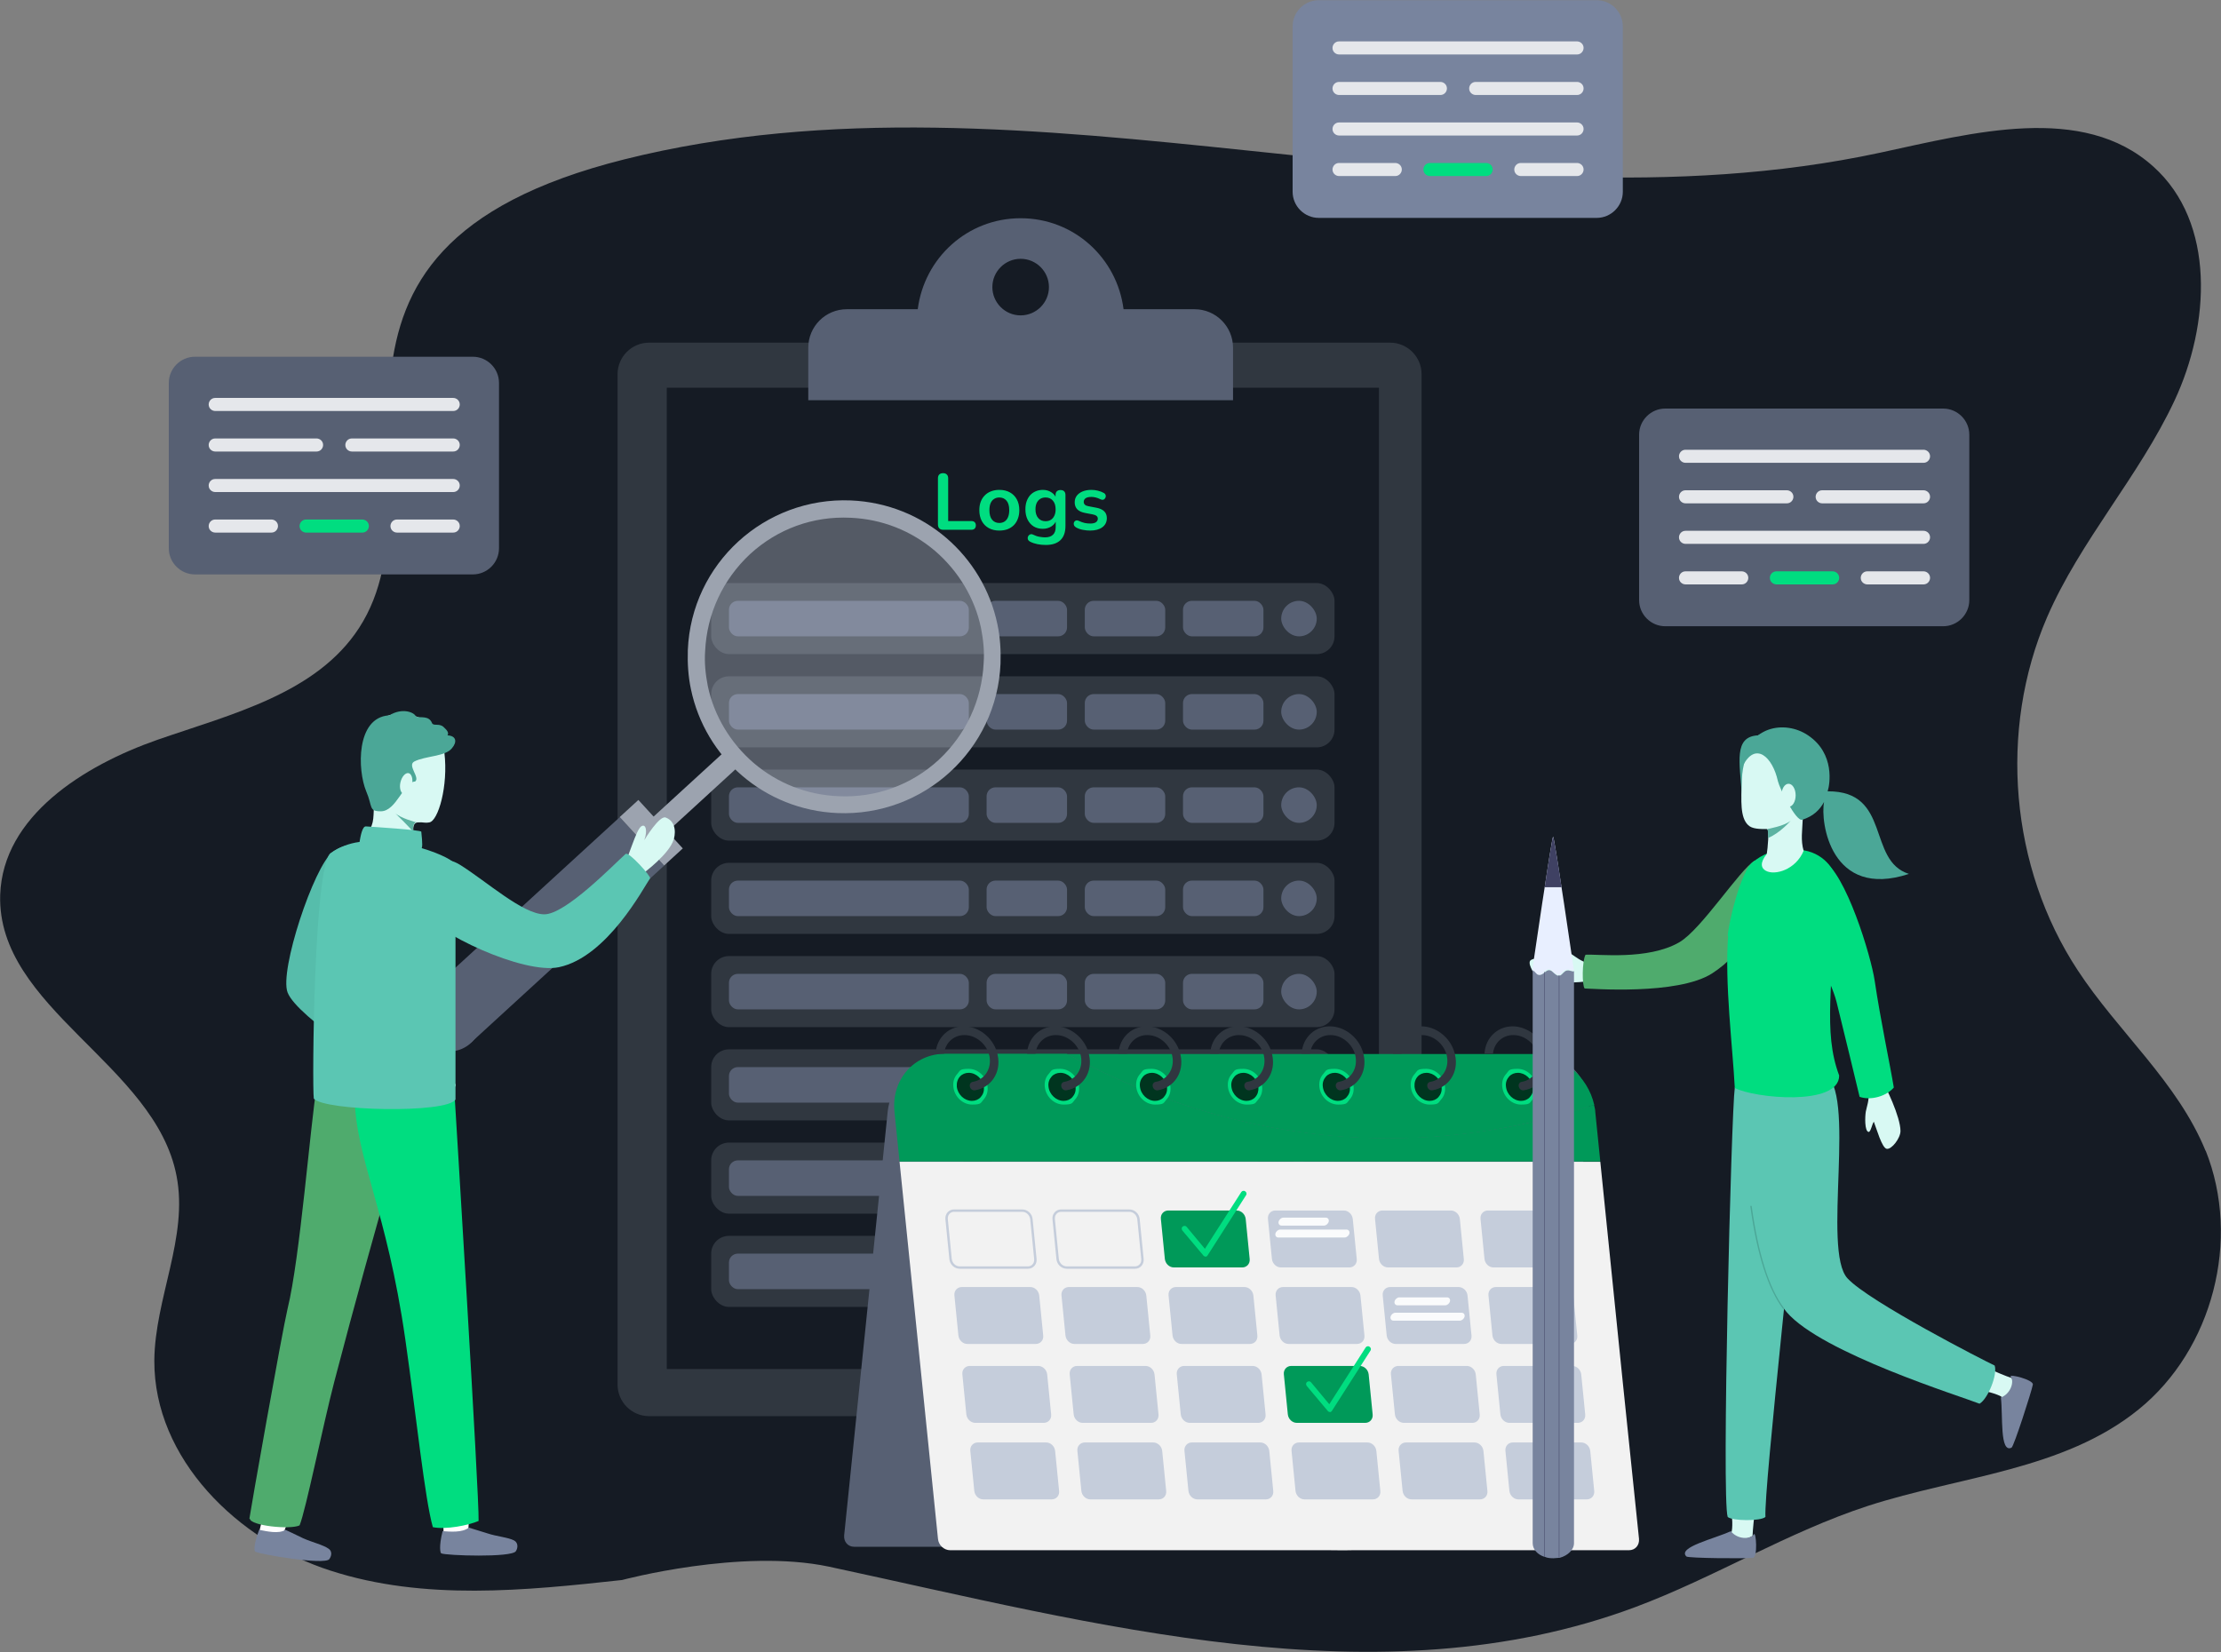 <svg width="500" height="372" viewBox="0 0 500 372" fill="none" xmlns="http://www.w3.org/2000/svg">
<rect x="0" y="0" width="500" height="372" fill="#808080" stroke="none"/>
<path d="M496.543 259.188C490.243 243.688 476.843 232.388 467.743 218.488C452.543 195.388 449.843 164.488 460.843 138.988C468.343 121.688 481.543 107.288 489.543 90.188C497.543 73.088 498.843 50.088 484.743 37.488C468.843 23.188 444.143 29.888 423.243 34.388C330.643 54.288 232.443 12.888 140.543 35.888C59.143 56.288 101.643 109.288 80.843 141.388C71.243 156.188 52.143 160.788 35.443 166.588C18.843 172.388 0.643 183.788 0.043 201.488C-0.757 226.988 34.943 239.688 39.743 264.788C42.443 278.588 34.843 292.388 34.743 306.388C34.643 328.488 53.543 346.988 74.443 353.688C95.443 360.488 118.143 358.188 140.043 355.788C140.043 355.788 166.843 348.588 186.643 352.788C246.743 365.688 310.543 383.388 368.143 361.888C386.043 355.188 402.443 344.988 420.543 339.088C441.243 332.388 464.543 331.088 481.443 317.388C498.143 303.888 504.543 279.088 496.543 259.088V259.188Z" fill="#151B24"/>
<path d="M312.923 77.158H146.137C142.212 77.158 139.03 80.34 139.03 84.266V311.785C139.03 315.71 142.212 318.892 146.137 318.892H312.923C316.848 318.892 320.03 315.71 320.03 311.785V84.266C320.03 80.34 316.848 77.158 312.923 77.158Z" fill="#303740"/>
<rect width="160.325" height="220.966" transform="translate(150.106 87.311)" fill="#151B24"/>
<path d="M212.324 119.294C211.952 119.294 211.664 119.192 211.46 118.988C211.256 118.772 211.154 118.478 211.154 118.106V107.72C211.154 107.336 211.25 107.048 211.442 106.856C211.646 106.652 211.934 106.55 212.306 106.55C212.678 106.55 212.96 106.652 213.152 106.856C213.356 107.048 213.458 107.336 213.458 107.72V117.332H218.678C219.002 117.332 219.248 117.416 219.416 117.584C219.596 117.752 219.686 117.992 219.686 118.304C219.686 118.616 219.596 118.862 219.416 119.042C219.248 119.21 219.002 119.294 218.678 119.294H212.324ZM224.972 119.474C224.06 119.474 223.268 119.288 222.596 118.916C221.924 118.544 221.402 118.016 221.03 117.332C220.658 116.636 220.472 115.82 220.472 114.884C220.472 114.176 220.574 113.546 220.778 112.994C220.994 112.43 221.3 111.95 221.696 111.554C222.092 111.146 222.566 110.84 223.118 110.636C223.67 110.42 224.288 110.312 224.972 110.312C225.884 110.312 226.676 110.498 227.348 110.87C228.02 111.242 228.542 111.77 228.914 112.454C229.286 113.138 229.472 113.948 229.472 114.884C229.472 115.592 229.364 116.228 229.148 116.792C228.944 117.356 228.644 117.842 228.248 118.25C227.852 118.646 227.378 118.952 226.826 119.168C226.274 119.372 225.656 119.474 224.972 119.474ZM224.972 117.764C225.416 117.764 225.806 117.656 226.142 117.44C226.478 117.224 226.736 116.906 226.916 116.486C227.108 116.054 227.204 115.52 227.204 114.884C227.204 113.924 227 113.21 226.592 112.742C226.184 112.262 225.644 112.022 224.972 112.022C224.528 112.022 224.138 112.13 223.802 112.346C223.466 112.55 223.202 112.868 223.01 113.3C222.83 113.72 222.74 114.248 222.74 114.884C222.74 115.832 222.944 116.552 223.352 117.044C223.76 117.524 224.3 117.764 224.972 117.764ZM235.433 122.714C234.785 122.714 234.155 122.654 233.543 122.534C232.943 122.414 232.397 122.228 231.905 121.976C231.677 121.856 231.521 121.712 231.437 121.544C231.365 121.376 231.341 121.202 231.365 121.022C231.401 120.854 231.473 120.704 231.581 120.572C231.701 120.44 231.845 120.35 232.013 120.302C232.181 120.254 232.355 120.278 232.535 120.374C233.063 120.638 233.561 120.806 234.029 120.878C234.509 120.962 234.917 121.004 235.253 121.004C236.057 121.004 236.657 120.806 237.053 120.41C237.461 120.026 237.665 119.45 237.665 118.682V117.062H237.827C237.647 117.674 237.269 118.166 236.693 118.538C236.129 118.898 235.487 119.078 234.767 119.078C233.975 119.078 233.285 118.898 232.697 118.538C232.109 118.166 231.653 117.65 231.329 116.99C231.005 116.33 230.843 115.562 230.843 114.686C230.843 114.026 230.933 113.432 231.113 112.904C231.305 112.364 231.569 111.902 231.905 111.518C232.253 111.134 232.667 110.84 233.147 110.636C233.639 110.42 234.179 110.312 234.767 110.312C235.511 110.312 236.159 110.498 236.711 110.87C237.275 111.23 237.641 111.71 237.809 112.31L237.629 112.76V111.482C237.629 111.11 237.725 110.828 237.917 110.636C238.121 110.444 238.397 110.348 238.745 110.348C239.105 110.348 239.381 110.444 239.573 110.636C239.765 110.828 239.861 111.11 239.861 111.482V118.412C239.861 119.84 239.483 120.914 238.727 121.634C237.971 122.354 236.873 122.714 235.433 122.714ZM235.379 117.368C235.847 117.368 236.249 117.26 236.585 117.044C236.921 116.828 237.179 116.522 237.359 116.126C237.551 115.718 237.647 115.238 237.647 114.686C237.647 113.858 237.443 113.21 237.035 112.742C236.627 112.262 236.075 112.022 235.379 112.022C234.911 112.022 234.509 112.13 234.173 112.346C233.837 112.562 233.573 112.868 233.381 113.264C233.201 113.66 233.111 114.134 233.111 114.686C233.111 115.514 233.315 116.168 233.723 116.648C234.131 117.128 234.683 117.368 235.379 117.368ZM245.414 119.474C244.898 119.474 244.352 119.42 243.776 119.312C243.2 119.204 242.684 119.018 242.228 118.754C242.036 118.634 241.898 118.496 241.814 118.34C241.742 118.172 241.712 118.01 241.724 117.854C241.748 117.686 241.808 117.542 241.904 117.422C242.012 117.302 242.144 117.224 242.3 117.188C242.468 117.152 242.648 117.182 242.84 117.278C243.32 117.506 243.77 117.668 244.19 117.764C244.61 117.848 245.024 117.89 245.432 117.89C246.008 117.89 246.434 117.794 246.71 117.602C246.998 117.398 247.142 117.134 247.142 116.81C247.142 116.534 247.046 116.324 246.854 116.18C246.674 116.024 246.398 115.91 246.026 115.838L244.226 115.496C243.482 115.352 242.912 115.082 242.516 114.686C242.132 114.278 241.94 113.756 241.94 113.12C241.94 112.544 242.096 112.046 242.408 111.626C242.732 111.206 243.176 110.882 243.74 110.654C244.304 110.426 244.952 110.312 245.684 110.312C246.212 110.312 246.704 110.372 247.16 110.492C247.628 110.6 248.078 110.774 248.51 111.014C248.69 111.11 248.81 111.236 248.87 111.392C248.942 111.548 248.96 111.71 248.924 111.878C248.888 112.034 248.816 112.178 248.708 112.31C248.6 112.43 248.462 112.508 248.294 112.544C248.138 112.568 247.958 112.532 247.754 112.436C247.382 112.244 247.022 112.106 246.674 112.022C246.338 111.938 246.014 111.896 245.702 111.896C245.114 111.896 244.676 111.998 244.388 112.202C244.112 112.406 243.974 112.676 243.974 113.012C243.974 113.264 244.058 113.474 244.226 113.642C244.394 113.81 244.652 113.924 245 113.984L246.8 114.326C247.58 114.47 248.168 114.734 248.564 115.118C248.972 115.502 249.176 116.018 249.176 116.666C249.176 117.542 248.834 118.232 248.15 118.736C247.466 119.228 246.554 119.474 245.414 119.474Z" fill="#00DD80"/>
<rect x="160.106" y="131.294" width="140.325" height="16" rx="4" fill="#303740"/>
<rect x="164.106" y="135.294" width="54" height="8" rx="2" fill="#576073"/>
<rect x="222.106" y="135.294" width="18.108" height="8" rx="2" fill="#576073"/>
<rect x="244.214" y="135.294" width="18.108" height="8" rx="2" fill="#576073"/>
<rect x="266.323" y="135.294" width="18.108" height="8" rx="2" fill="#576073"/>
<rect x="288.431" y="135.294" width="8" height="8" rx="4" fill="#576073"/>
<rect x="160.106" y="152.294" width="140.325" height="16" rx="4" fill="#303740"/>
<rect x="164.106" y="156.294" width="54" height="8" rx="2" fill="#576073"/>
<rect x="222.106" y="156.294" width="18.108" height="8" rx="2" fill="#576073"/>
<rect x="244.214" y="156.294" width="18.108" height="8" rx="2" fill="#576073"/>
<rect x="266.323" y="156.294" width="18.108" height="8" rx="2" fill="#576073"/>
<rect x="288.431" y="156.294" width="8" height="8" rx="4" fill="#576073"/>
<rect x="160.106" y="173.294" width="140.325" height="16" rx="4" fill="#303740"/>
<rect x="164.106" y="177.294" width="54" height="8" rx="2" fill="#576073"/>
<rect x="222.106" y="177.294" width="18.108" height="8" rx="2" fill="#576073"/>
<rect x="244.214" y="177.294" width="18.108" height="8" rx="2" fill="#576073"/>
<rect x="266.323" y="177.294" width="18.108" height="8" rx="2" fill="#576073"/>
<rect x="288.431" y="177.294" width="8" height="8" rx="4" fill="#576073"/>
<rect x="160.106" y="194.294" width="140.325" height="16" rx="4" fill="#303740"/>
<rect x="164.106" y="198.294" width="54" height="8" rx="2" fill="#576073"/>
<rect x="222.106" y="198.294" width="18.108" height="8" rx="2" fill="#576073"/>
<rect x="244.214" y="198.294" width="18.108" height="8" rx="2" fill="#576073"/>
<rect x="266.323" y="198.294" width="18.108" height="8" rx="2" fill="#576073"/>
<rect x="288.431" y="198.294" width="8" height="8" rx="4" fill="#576073"/>
<rect x="160.106" y="215.294" width="140.325" height="16" rx="4" fill="#303740"/>
<rect x="164.106" y="219.294" width="54" height="8" rx="2" fill="#576073"/>
<rect x="222.106" y="219.294" width="18.108" height="8" rx="2" fill="#576073"/>
<rect x="244.214" y="219.294" width="18.108" height="8" rx="2" fill="#576073"/>
<rect x="266.323" y="219.294" width="18.108" height="8" rx="2" fill="#576073"/>
<rect x="288.431" y="219.294" width="8" height="8" rx="4" fill="#576073"/>
<rect x="160.106" y="236.294" width="140.325" height="16" rx="4" fill="#303740"/>
<rect x="164.106" y="240.294" width="54" height="8" rx="2" fill="#576073"/>
<rect x="222.106" y="240.294" width="18.108" height="8" rx="2" fill="#576073"/>
<rect x="244.214" y="240.294" width="18.108" height="8" rx="2" fill="#576073"/>
<rect x="266.323" y="240.294" width="18.108" height="8" rx="2" fill="#576073"/>
<rect x="288.431" y="240.294" width="8" height="8" rx="4" fill="#576073"/>
<rect x="160.106" y="257.294" width="140.325" height="16" rx="4" fill="#303740"/>
<rect x="164.106" y="261.294" width="54" height="8" rx="2" fill="#576073"/>
<rect x="222.106" y="261.294" width="18.108" height="8" rx="2" fill="#576073"/>
<rect x="244.214" y="261.294" width="18.108" height="8" rx="2" fill="#576073"/>
<rect x="266.323" y="261.294" width="18.108" height="8" rx="2" fill="#576073"/>
<rect x="288.431" y="261.294" width="8" height="8" rx="4" fill="#576073"/>
<rect x="160.106" y="278.294" width="140.325" height="16" rx="4" fill="#303740"/>
<rect x="164.106" y="282.294" width="54" height="8" rx="2" fill="#576073"/>
<rect x="222.106" y="282.294" width="18.108" height="8" rx="2" fill="#576073"/>
<rect x="244.214" y="282.294" width="18.108" height="8" rx="2" fill="#576073"/>
<rect x="266.323" y="282.294" width="18.108" height="8" rx="2" fill="#576073"/>
<rect x="288.431" y="282.294" width="8" height="8" rx="4" fill="#576073"/>
<path d="M268.909 69.632H252.941C251.464 58.095 241.772 49.142 229.773 49.142C217.775 49.142 208.083 58.095 206.606 69.632H190.638C185.839 69.632 181.962 73.509 181.962 78.309V90.123H277.585V78.309C277.585 73.509 273.708 69.632 268.909 69.632ZM229.773 71.017C226.266 71.017 223.405 68.156 223.405 64.648C223.405 61.141 226.266 58.279 229.773 58.279C233.281 58.279 236.142 61.141 236.142 64.648C236.142 68.156 233.281 71.017 229.773 71.017Z" fill="#576073"/>
<path d="M296.888 0.047C293.65 0.047 291 2.697 291 5.935V43.177C291 46.415 293.65 49.065 296.888 49.065H359.448C362.686 49.065 365.336 46.415 365.336 43.177V5.935C365.336 2.697 362.686 0.047 359.448 0.047H296.888Z" fill="#78849E"/>
<path d="M355.031 12.265H301.451C300.715 12.265 299.979 11.676 299.979 10.793C299.979 10.057 300.567 9.321 301.451 9.321H355.031C355.767 9.321 356.503 9.91 356.503 10.793C356.503 11.529 355.914 12.265 355.031 12.265Z" fill="#E5E7EB"/>
<path d="M324.266 21.392H301.451C300.715 21.392 299.979 20.803 299.979 19.92C299.979 19.184 300.567 18.448 301.451 18.448H324.266C325.002 18.448 325.738 19.037 325.738 19.92C325.738 20.656 325.15 21.392 324.266 21.392Z" fill="#E5E7EB"/>
<path d="M355.032 21.392H332.216C331.48 21.392 330.744 20.803 330.744 19.92C330.744 19.184 331.332 18.448 332.216 18.448H355.032C355.768 18.448 356.504 19.037 356.504 19.92C356.504 20.656 355.915 21.392 355.032 21.392Z" fill="#E5E7EB"/>
<path d="M355.031 30.518H301.451C300.715 30.518 299.979 29.929 299.979 29.046C299.979 28.31 300.567 27.574 301.451 27.574H355.031C355.767 27.574 356.503 28.163 356.503 29.046C356.503 29.782 355.914 30.518 355.031 30.518Z" fill="#E5E7EB"/>
<path d="M314.11 39.644H301.451C300.715 39.644 299.979 39.056 299.979 38.172C299.979 37.436 300.567 36.7 301.451 36.7H314.11C314.846 36.7 315.582 37.289 315.582 38.172C315.582 38.908 314.993 39.644 314.11 39.644Z" fill="#E5E7EB"/>
<path d="M334.571 39.644H321.912C321.176 39.644 320.44 39.056 320.44 38.172C320.44 37.436 321.028 36.7 321.912 36.7H334.571C335.307 36.7 336.043 37.289 336.043 38.172C336.043 38.908 335.454 39.644 334.571 39.644Z" fill="#00DD80"/>
<path d="M355.031 39.644H342.372C341.636 39.644 340.9 39.056 340.9 38.172C340.9 37.436 341.488 36.7 342.372 36.7H355.031C355.767 36.7 356.503 37.289 356.503 38.172C356.503 38.908 355.914 39.644 355.031 39.644Z" fill="#E5E7EB"/>
<path d="M374.888 92C371.65 92 369 94.65 369 97.888V135.13C369 138.368 371.65 141.018 374.888 141.018H437.448C440.686 141.018 443.336 138.368 443.336 135.13V97.888C443.336 94.65 440.686 92 437.448 92H374.888Z" fill="#576073"/>
<path d="M433.031 104.218H379.451C378.715 104.218 377.979 103.629 377.979 102.746C377.979 102.01 378.567 101.274 379.451 101.274H433.031C433.767 101.274 434.503 101.862 434.503 102.746C434.503 103.482 433.914 104.218 433.031 104.218Z" fill="#E5E7EB"/>
<path d="M402.266 113.344H379.451C378.715 113.344 377.979 112.756 377.979 111.872C377.979 111.136 378.567 110.4 379.451 110.4H402.266C403.002 110.4 403.738 110.989 403.738 111.872C403.738 112.608 403.15 113.344 402.266 113.344Z" fill="#E5E7EB"/>
<path d="M433.032 113.344H410.216C409.48 113.344 408.744 112.756 408.744 111.872C408.744 111.136 409.332 110.4 410.216 110.4H433.032C433.768 110.4 434.504 110.989 434.504 111.872C434.504 112.608 433.915 113.344 433.032 113.344Z" fill="#E5E7EB"/>
<path d="M433.031 122.47H379.451C378.715 122.47 377.979 121.882 377.979 120.998C377.979 120.262 378.567 119.526 379.451 119.526H433.031C433.767 119.526 434.503 120.115 434.503 120.998C434.503 121.734 433.914 122.47 433.031 122.47Z" fill="#E5E7EB"/>
<path d="M392.11 131.597H379.451C378.715 131.597 377.979 131.008 377.979 130.125C377.979 129.389 378.567 128.653 379.451 128.653H392.11C392.846 128.653 393.582 129.242 393.582 130.125C393.582 130.861 392.993 131.597 392.11 131.597Z" fill="#E5E7EB"/>
<path d="M412.571 131.597H399.912C399.176 131.597 398.44 131.008 398.44 130.125C398.44 129.389 399.028 128.653 399.912 128.653H412.571C413.307 128.653 414.043 129.242 414.043 130.125C414.043 130.861 413.454 131.597 412.571 131.597Z" fill="#00DD80"/>
<path d="M433.031 131.597H420.372C419.636 131.597 418.9 131.008 418.9 130.125C418.9 129.389 419.488 128.653 420.372 128.653H433.031C433.767 128.653 434.503 129.242 434.503 130.125C434.503 130.861 433.914 131.597 433.031 131.597Z" fill="#E5E7EB"/>
<path d="M357.584 250.461C358.3 243.306 353.228 237.462 346.188 237.462H213.907C206.866 237.462 200.541 243.306 199.825 250.461L198.692 261.551H356.45L357.584 250.461Z" fill="#576073"/>
<path d="M198.692 261.551L190.04 345.743C189.921 347.174 190.875 348.307 192.307 348.307H277.571C277.571 348.307 278.227 348.307 279.48 348.307H344.994C346.367 348.307 347.62 347.174 347.739 345.743L351.319 310.922L356.391 261.551H198.572H198.692Z" fill="#576073"/>
<path d="M318.024 256.245C333.896 255.648 347.679 252.488 358.896 248.791C357.464 242.352 351.557 237.343 345.113 237.343H240.219C258.179 247.122 285.088 257.497 318.084 256.245H318.024Z" fill="#009959"/>
<path d="M358.896 248.732C347.679 252.488 333.896 255.589 318.024 256.185C285.029 257.437 258.119 247.062 240.159 237.283H212.772C205.732 237.283 200.6 243.186 201.376 250.401L202.51 261.551H360.268L359.135 250.401C359.135 249.805 358.956 249.268 358.836 248.732H358.896Z" fill="#009959"/>
<path d="M360.269 261.611L365.341 311.399L368.98 346.518C369.1 347.949 368.145 349.082 366.713 349.082H304.54C302.273 349.142 300.483 349.082 299.17 349.082H213.907C212.534 349.082 211.281 347.949 211.162 346.518L202.51 261.611H360.269Z" fill="#F2F2F2"/>
<path d="M221.902 244.737C222.081 246.704 220.709 248.314 218.799 248.314C216.89 248.314 215.16 246.704 214.981 244.737C214.802 242.769 216.174 241.159 218.083 241.159C219.993 241.159 221.723 242.769 221.902 244.737Z" fill="#00351F"/>
<path d="M242.487 244.737C242.666 246.704 241.294 248.314 239.384 248.314C237.475 248.314 235.745 246.704 235.566 244.737C235.387 242.769 236.759 241.159 238.668 241.159C240.578 241.159 242.308 242.769 242.487 244.737Z" fill="#00351F"/>
<path d="M263.072 244.737C263.251 246.704 261.879 248.314 259.969 248.314C258.06 248.314 256.33 246.704 256.151 244.737C255.972 242.769 257.344 241.159 259.253 241.159C261.163 241.159 262.893 242.769 263.072 244.737Z" fill="#00351F"/>
<path d="M283.717 244.737C283.896 246.704 282.523 248.314 280.614 248.314C278.705 248.314 276.974 246.704 276.795 244.737C276.616 242.769 277.989 241.159 279.898 241.159C281.807 241.159 283.538 242.769 283.717 244.737Z" fill="#00351F"/>
<path d="M304.302 244.737C304.481 246.704 303.108 248.314 301.199 248.314C299.29 248.314 297.559 246.704 297.38 244.737C297.201 242.769 298.574 241.159 300.483 241.159C302.392 241.159 304.123 242.769 304.302 244.737Z" fill="#00351F"/>
<path d="M324.887 244.737C325.066 246.704 323.693 248.314 321.784 248.314C319.875 248.314 318.144 246.704 317.965 244.737C317.786 242.769 319.159 241.159 321.068 241.159C322.977 241.159 324.708 242.769 324.887 244.737Z" fill="#00351F"/>
<path d="M345.472 244.737C345.651 246.704 344.278 248.314 342.369 248.314C340.46 248.314 338.729 246.704 338.55 244.737C338.371 242.769 339.744 241.159 341.653 241.159C343.562 241.159 345.293 242.769 345.472 244.737Z" fill="#00351F"/>
<path d="M221.425 247.599C222.141 246.824 222.439 245.81 222.32 244.677C222.081 242.471 220.231 240.682 218.083 240.682C215.935 240.682 216.174 241.1 215.518 241.815C214.802 242.59 214.503 243.604 214.623 244.737C214.861 246.943 216.711 248.732 218.859 248.732C221.007 248.732 220.768 248.314 221.425 247.599ZM221.484 244.796C221.604 245.691 221.305 246.466 220.768 247.062C220.291 247.599 219.575 247.897 218.799 247.897C217.129 247.897 215.577 246.466 215.398 244.677C215.339 243.783 215.577 243.008 216.114 242.411C216.592 241.875 217.308 241.577 218.083 241.577C219.754 241.577 221.305 243.008 221.484 244.796Z" fill="#00DD80"/>
<path d="M242.01 247.599C242.726 246.824 243.024 245.81 242.905 244.677C242.666 242.471 240.816 240.682 238.668 240.682C236.52 240.682 236.759 241.1 236.103 241.815C235.387 242.59 235.088 243.604 235.208 244.737C235.446 246.943 237.296 248.732 239.444 248.732C241.592 248.732 241.353 248.314 242.01 247.599ZM242.129 244.796C242.248 245.691 241.95 246.466 241.413 247.062C240.936 247.599 240.22 247.897 239.444 247.897C237.773 247.897 236.222 246.466 236.043 244.677C235.924 243.783 236.222 243.008 236.759 242.411C237.236 241.875 237.952 241.577 238.728 241.577C240.399 241.577 241.95 243.008 242.129 244.796Z" fill="#00DD80"/>
<path d="M262.595 247.599C263.311 246.824 263.609 245.81 263.49 244.677C263.251 242.471 261.401 240.682 259.253 240.682C257.105 240.682 257.344 241.1 256.688 241.815C255.972 242.59 255.673 243.604 255.793 244.737C256.031 246.943 257.881 248.732 260.029 248.732C262.177 248.732 261.938 248.314 262.595 247.599ZM262.714 244.796C262.833 245.691 262.535 246.466 261.998 247.062C261.521 247.599 260.805 247.897 260.029 247.897C258.358 247.897 256.807 246.466 256.628 244.677C256.509 243.783 256.807 243.008 257.344 242.411C257.821 241.875 258.537 241.577 259.313 241.577C260.984 241.577 262.535 243.008 262.714 244.796Z" fill="#00DD80"/>
<path d="M283.239 247.599C283.955 246.824 284.254 245.81 284.134 244.677C283.896 242.471 282.046 240.682 279.898 240.682C277.75 240.682 277.989 241.1 277.332 241.815C276.616 242.59 276.318 243.604 276.437 244.737C276.676 246.943 278.526 248.732 280.674 248.732C282.822 248.732 282.583 248.314 283.239 247.599ZM283.299 244.796C283.359 245.691 283.12 246.466 282.583 247.062C282.106 247.599 281.39 247.897 280.614 247.897C278.943 247.897 277.392 246.466 277.213 244.677C277.094 243.783 277.392 243.008 277.929 242.411C278.406 241.875 279.122 241.577 279.898 241.577C281.569 241.577 283.12 243.008 283.299 244.796Z" fill="#00DD80"/>
<path d="M303.824 247.599C304.54 246.824 304.839 245.81 304.719 244.677C304.481 242.471 302.631 240.682 300.483 240.682C298.335 240.682 298.574 241.1 297.917 241.815C297.201 242.59 296.903 243.604 297.022 244.737C297.261 246.943 299.111 248.732 301.259 248.732C303.407 248.732 303.168 248.314 303.824 247.599ZM303.884 244.796C304.003 245.691 303.705 246.466 303.168 247.062C302.691 247.599 301.975 247.897 301.199 247.897C299.528 247.897 297.977 246.466 297.798 244.677C297.679 243.783 297.977 243.008 298.514 242.411C298.991 241.875 299.707 241.577 300.483 241.577C302.154 241.577 303.705 243.008 303.884 244.796Z" fill="#00DD80"/>
<path d="M324.409 247.599C325.125 246.824 325.424 245.81 325.304 244.677C325.066 242.471 323.216 240.682 321.068 240.682C318.92 240.682 319.159 241.1 318.502 241.815C317.786 242.59 317.488 243.604 317.607 244.737C317.846 246.943 319.696 248.732 321.844 248.732C323.992 248.732 323.753 248.314 324.409 247.599ZM324.529 244.796C324.648 245.691 324.35 246.466 323.813 247.062C323.335 247.599 322.619 247.897 321.844 247.897C320.173 247.897 318.622 246.466 318.443 244.677C318.383 243.783 318.622 243.008 319.159 242.411C319.636 241.875 320.352 241.577 321.128 241.577C322.798 241.577 324.35 243.008 324.529 244.796Z" fill="#00DD80"/>
<path d="M344.994 247.599C345.71 246.824 346.009 245.81 345.889 244.677C345.651 242.471 343.801 240.682 341.653 240.682C339.505 240.682 339.744 241.1 339.087 241.815C338.371 242.59 338.073 243.604 338.192 244.737C338.431 246.943 340.281 248.732 342.429 248.732C344.577 248.732 344.338 248.314 344.994 247.599ZM345.114 244.796C345.233 245.691 344.935 246.466 344.398 247.062C343.92 247.599 343.204 247.897 342.429 247.897C340.758 247.897 339.207 246.466 339.028 244.677C338.908 243.783 339.207 243.008 339.744 242.411C340.221 241.875 340.937 241.577 341.713 241.577C343.383 241.577 344.935 243.008 345.114 244.796Z" fill="#00DD80"/>
<path d="M217.606 231.142C213.787 230.784 210.804 233.587 210.625 237.283H212.534C212.773 234.719 214.921 232.811 217.666 233.11C220.052 233.348 222.2 235.316 222.737 237.76C223.334 240.682 221.604 243.186 219.038 243.604C218.561 243.663 218.262 244.081 218.322 244.558C218.382 245.154 218.919 245.631 219.515 245.512C223.095 244.916 225.482 241.517 224.587 237.522C223.871 234.123 220.888 231.44 217.606 231.142Z" fill="#303740"/>
<path d="M238.191 231.142C234.372 230.784 231.389 233.587 231.21 237.283H233.119C233.358 234.719 235.506 232.811 238.251 233.11C240.637 233.348 242.785 235.316 243.322 237.76C243.919 240.682 242.189 243.186 239.623 243.604C239.146 243.663 238.847 244.081 238.907 244.558C238.967 245.154 239.504 245.631 240.1 245.512C243.68 244.916 246.067 241.517 245.172 237.522C244.456 234.123 241.473 231.44 238.191 231.142Z" fill="#303740"/>
<path d="M258.776 231.142C254.957 230.784 251.974 233.587 251.795 237.283H253.704C253.943 234.719 256.091 232.811 258.836 233.11C261.222 233.348 263.37 235.316 263.907 237.76C264.504 240.682 262.774 243.186 260.208 243.604C259.731 243.663 259.432 244.081 259.492 244.558C259.552 245.154 260.089 245.631 260.685 245.512C264.265 244.916 266.652 241.517 265.757 237.522C265.041 234.123 262.058 231.44 258.776 231.142Z" fill="#303740"/>
<path d="M279.421 231.142C275.602 230.784 272.619 233.587 272.44 237.283H274.349C274.588 234.719 276.736 232.811 279.48 233.11C281.867 233.348 284.015 235.316 284.552 237.76C285.149 240.682 283.418 243.186 280.853 243.604C280.375 243.663 280.077 244.081 280.137 244.558C280.197 245.154 280.734 245.631 281.33 245.512C284.91 244.916 287.297 241.517 286.402 237.522C285.686 234.123 282.702 231.44 279.421 231.142Z" fill="#303740"/>
<path d="M300.006 231.142C296.187 230.784 293.204 233.587 293.025 237.283H294.934C295.173 234.719 297.321 232.811 300.065 233.11C302.452 233.348 304.6 235.316 305.137 237.76C305.734 240.682 304.003 243.186 301.438 243.604C300.96 243.663 300.662 244.081 300.722 244.558C300.781 245.154 301.318 245.631 301.915 245.512C305.495 244.916 307.882 241.517 306.987 237.522C306.271 234.123 303.287 231.44 300.006 231.142Z" fill="#303740"/>
<path d="M320.591 231.142C316.772 230.784 313.789 233.587 313.61 237.283H315.519C315.758 234.719 317.906 232.811 320.65 233.11C323.037 233.348 325.185 235.316 325.722 237.76C326.319 240.682 324.588 243.186 322.023 243.604C321.545 243.663 321.247 244.081 321.307 244.558C321.366 245.154 321.903 245.631 322.5 245.512C326.08 244.916 328.467 241.517 327.572 237.522C326.856 234.123 323.872 231.44 320.591 231.142Z" fill="#303740"/>
<path d="M341.176 231.142C337.357 230.784 334.374 233.587 334.195 237.283H336.104C336.343 234.719 338.491 232.811 341.235 233.11C343.622 233.348 345.77 235.316 346.307 237.76C346.904 240.682 345.173 243.186 342.608 243.604C342.13 243.663 341.832 244.081 341.892 244.558C341.951 245.154 342.488 245.631 343.085 245.512C346.665 244.916 349.052 241.517 348.157 237.522C347.5 234.183 344.517 231.5 341.176 231.142Z" fill="#303740"/>
<path d="M232.881 285.044C233.239 284.626 233.418 284.09 233.358 283.494L232.463 274.49C232.344 273.298 231.329 272.344 230.136 272.344H214.742C214.205 272.344 213.668 272.582 213.31 272.999C212.952 273.417 212.773 273.953 212.833 274.55L213.728 283.553C213.847 284.746 214.861 285.7 216.055 285.7H231.449C231.986 285.7 232.523 285.461 232.881 285.044ZM230.136 272.88C231.031 272.88 231.807 273.596 231.926 274.55L232.821 283.553C232.821 283.971 232.761 284.388 232.463 284.686C232.224 284.984 231.807 285.163 231.449 285.163H216.055C215.16 285.163 214.384 284.448 214.265 283.494L213.37 274.49C213.37 274.073 213.429 273.655 213.728 273.357C213.966 273.059 214.324 272.88 214.742 272.88H230.136Z" fill="#C5CDDB"/>
<path d="M256.986 285.044C257.344 284.626 257.523 284.09 257.463 283.494L256.568 274.49C256.449 273.298 255.435 272.344 254.241 272.344H238.847C238.31 272.344 237.773 272.582 237.415 272.999C237.057 273.417 236.878 273.953 236.938 274.55L237.833 283.553C237.952 284.746 238.967 285.7 240.16 285.7H255.554C256.091 285.7 256.628 285.461 256.986 285.044ZM254.241 272.88C255.136 272.88 255.912 273.596 256.031 274.55L256.926 283.553C256.926 283.971 256.867 284.388 256.568 284.686C256.33 284.984 255.912 285.163 255.554 285.163H240.16C239.265 285.163 238.489 284.448 238.37 283.494L237.475 274.49C237.475 274.073 237.535 273.655 237.833 273.357C238.072 273.059 238.43 272.88 238.847 272.88H254.241Z" fill="#C5CDDB"/>
<path d="M279.659 285.402H264.265C263.251 285.402 262.356 284.567 262.237 283.494L261.342 274.49C261.222 273.417 261.998 272.582 263.012 272.582H278.406C279.421 272.582 280.316 273.417 280.435 274.49L281.33 283.494C281.449 284.567 280.674 285.402 279.659 285.402Z" fill="#009959"/>
<path d="M303.765 285.402H288.371C287.356 285.402 286.461 284.567 286.342 283.494L285.447 274.49C285.328 273.417 286.103 272.582 287.118 272.582H302.512C303.526 272.582 304.421 273.417 304.54 274.49L305.435 283.494C305.555 284.567 304.779 285.402 303.765 285.402Z" fill="#C5CDDB"/>
<path d="M233.179 302.634H217.785C216.771 302.634 215.876 301.799 215.756 300.726L214.861 291.722C214.742 290.649 215.518 289.814 216.532 289.814H231.926C232.94 289.814 233.835 290.649 233.955 291.722L234.85 300.726C234.969 301.799 234.193 302.634 233.179 302.634Z" fill="#C5CDDB"/>
<path d="M257.284 302.634H241.89C240.876 302.634 239.981 301.799 239.862 300.726L238.967 291.722C238.847 290.649 239.623 289.814 240.637 289.814H256.031C257.046 289.814 257.941 290.649 258.06 291.722L258.955 300.726C259.074 301.799 258.299 302.634 257.284 302.634Z" fill="#C5CDDB"/>
<path d="M281.39 302.634H265.996C264.981 302.634 264.086 301.799 263.967 300.726L263.072 291.722C262.953 290.649 263.728 289.814 264.743 289.814H280.137C281.151 289.814 282.046 290.649 282.165 291.722L283.06 300.726C283.18 301.799 282.404 302.634 281.39 302.634Z" fill="#C5CDDB"/>
<path d="M305.495 302.634H290.101C289.087 302.634 288.192 301.799 288.072 300.726L287.177 291.722C287.058 290.649 287.834 289.814 288.848 289.814H304.242C305.256 289.814 306.151 290.649 306.271 291.722L307.166 300.726C307.285 301.799 306.509 302.634 305.495 302.634Z" fill="#C5CDDB"/>
<path d="M234.969 320.402H219.575C218.561 320.402 217.666 319.567 217.546 318.494L216.651 309.491C216.532 308.417 217.308 307.583 218.322 307.583H233.716C234.73 307.583 235.625 308.417 235.745 309.491L236.64 318.494C236.759 319.567 235.983 320.402 234.969 320.402Z" fill="#C5CDDB"/>
<path d="M259.134 320.402H243.74C242.726 320.402 241.831 319.567 241.711 318.494L240.816 309.491C240.697 308.417 241.473 307.583 242.487 307.583H257.881C258.895 307.583 259.79 308.417 259.91 309.491L260.805 318.494C260.924 319.567 260.148 320.402 259.134 320.402Z" fill="#C5CDDB"/>
<path d="M283.239 320.402H267.845C266.831 320.402 265.936 319.567 265.817 318.494L264.922 309.491C264.802 308.417 265.578 307.583 266.592 307.583H281.986C283.001 307.583 283.896 308.417 284.015 309.491L284.91 318.494C285.029 319.567 284.254 320.402 283.239 320.402Z" fill="#C5CDDB"/>
<path d="M307.345 320.402H291.951C290.936 320.402 290.041 319.567 289.922 318.494L289.027 309.491C288.908 308.417 289.683 307.583 290.698 307.583H306.092C307.106 307.583 308.001 308.417 308.12 309.491L309.015 318.494C309.135 319.567 308.359 320.402 307.345 320.402Z" fill="#009959"/>
<path d="M357.226 337.634H341.832C340.818 337.634 339.923 336.799 339.803 335.726L338.908 326.722C338.789 325.649 339.565 324.814 340.579 324.814H355.973C356.987 324.814 357.882 325.649 358.002 326.722L358.897 335.726C359.016 336.799 358.24 337.634 357.226 337.634Z" fill="#C5CDDB"/>
<path d="M236.759 337.634H221.365C220.351 337.634 219.456 336.799 219.336 335.726L218.441 326.722C218.322 325.649 219.098 324.814 220.112 324.814H235.506C236.52 324.814 237.415 325.649 237.535 326.722L238.43 335.726C238.549 336.799 237.773 337.634 236.759 337.634Z" fill="#C5CDDB"/>
<path d="M260.864 337.634H245.47C244.456 337.634 243.561 336.799 243.442 335.726L242.547 326.722C242.427 325.649 243.203 324.814 244.217 324.814H259.611C260.626 324.814 261.521 325.649 261.64 326.722L262.535 335.726C262.654 336.799 261.879 337.634 260.864 337.634Z" fill="#C5CDDB"/>
<path d="M284.97 337.634H269.576C268.561 337.634 267.666 336.799 267.547 335.726L266.652 326.722C266.533 325.649 267.308 324.814 268.323 324.814H283.717C284.731 324.814 285.626 325.649 285.745 326.722L286.64 335.726C286.76 336.799 285.984 337.634 284.97 337.634Z" fill="#C5CDDB"/>
<path d="M309.075 337.634H293.681C292.667 337.634 291.772 336.799 291.652 335.726L290.757 326.722C290.638 325.649 291.414 324.814 292.428 324.814H307.822C308.836 324.814 309.731 325.649 309.851 326.722L310.746 335.726C310.865 336.799 310.089 337.634 309.075 337.634Z" fill="#C5CDDB"/>
<path d="M329.541 283.494L328.646 274.49C328.526 273.417 327.631 272.582 326.617 272.582H311.223C310.209 272.582 309.433 273.417 309.552 274.49L310.447 283.494C310.567 284.567 311.462 285.402 312.476 285.402H327.87C328.884 285.402 329.66 284.567 329.541 283.494ZM351.617 285.402H336.223C335.209 285.402 334.314 284.567 334.195 283.494L333.3 274.49C333.18 273.417 333.956 272.582 334.97 272.582H350.364C351.379 272.582 352.274 273.417 352.393 274.49L353.288 283.494C353.407 284.567 352.632 285.402 351.617 285.402ZM329.6 302.634H314.206C313.192 302.634 312.297 301.799 312.178 300.726L311.283 291.722C311.163 290.649 311.939 289.814 312.953 289.814H328.347C329.362 289.814 330.257 290.649 330.376 291.722L331.271 300.726C331.39 301.799 330.615 302.634 329.6 302.634ZM353.407 302.634H338.013C336.999 302.634 336.104 301.799 335.985 300.726L335.09 291.722C334.97 290.649 335.746 289.814 336.76 289.814H352.154C353.169 289.814 354.064 290.649 354.183 291.722L355.078 300.726C355.197 301.799 354.422 302.634 353.407 302.634ZM331.45 320.402H316.056C315.042 320.402 314.147 319.567 314.027 318.494L313.132 309.491C313.013 308.417 313.789 307.583 314.803 307.583H330.197C331.211 307.583 332.106 308.417 332.226 309.491L333.121 318.494C333.24 319.567 332.464 320.402 331.45 320.402ZM355.197 320.402H339.803C338.789 320.402 337.894 319.567 337.775 318.494L336.88 309.491C336.76 308.417 337.536 307.583 338.55 307.583H353.944C354.959 307.583 355.854 308.417 355.973 309.491L356.868 318.494C356.987 319.567 356.212 320.402 355.197 320.402ZM333.18 337.634H317.786C316.772 337.634 315.877 336.799 315.758 335.726L314.863 326.723C314.743 325.649 315.519 324.814 316.533 324.814H331.927C332.942 324.814 333.837 325.649 333.956 326.723L334.851 335.726C334.97 336.799 334.195 337.634 333.18 337.634Z" fill="#C5CDDB"/>
<path d="M271.372 282.937C271.193 282.937 271.014 282.877 270.895 282.698L266.181 277.093C265.943 276.795 266.002 276.378 266.241 276.199C266.539 275.96 266.957 276.02 267.136 276.259L271.253 281.208L279.427 268.448C279.606 268.149 280.024 268.03 280.322 268.269C280.621 268.448 280.74 268.865 280.501 269.163L271.85 282.698C271.73 282.877 271.551 282.996 271.313 282.996L271.372 282.937Z" fill="#00DD80"/>
<path d="M299.372 317.937C299.193 317.937 299.014 317.877 298.895 317.698L294.181 312.093C293.943 311.795 294.002 311.378 294.241 311.199C294.539 310.96 294.957 311.02 295.136 311.259L299.253 316.208L307.427 303.448C307.606 303.149 308.024 303.03 308.322 303.269C308.621 303.448 308.74 303.865 308.501 304.163L299.85 317.698C299.73 317.877 299.551 317.996 299.313 317.996L299.372 317.937Z" fill="#00DD80"/>
<path d="M298.051 275.981H288.504C288.027 275.981 287.729 275.563 287.848 275.086C287.967 274.609 288.445 274.192 288.922 274.192H298.469C298.946 274.192 299.244 274.609 299.125 275.086C299.006 275.563 298.528 275.981 298.051 275.981Z" fill="#FAFBFC"/>
<path d="M302.705 278.664H287.788C287.311 278.664 287.013 278.246 287.132 277.769C287.251 277.292 287.729 276.875 288.206 276.875H303.123C303.6 276.875 303.898 277.292 303.779 277.769C303.66 278.246 303.182 278.664 302.705 278.664Z" fill="#FAFBFC"/>
<path d="M325.349 293.931H314.609C314.131 293.931 313.833 293.513 313.952 293.036C314.072 292.559 314.549 292.142 315.026 292.142H325.766C326.244 292.142 326.542 292.559 326.423 293.036C326.303 293.513 325.826 293.931 325.349 293.931Z" fill="#FAFBFC"/>
<path d="M328.629 297.389H313.712C313.235 297.389 312.937 296.971 313.056 296.494C313.175 296.017 313.653 295.6 314.13 295.6H329.047C329.524 295.6 329.822 296.017 329.703 296.494C329.584 296.971 329.106 297.389 328.629 297.389Z" fill="#FAFBFC"/>
<path opacity="0.3" d="M190.143 179.688C207.706 179.688 221.943 165.451 221.943 147.888C221.943 130.325 207.706 116.088 190.143 116.088C172.581 116.088 158.343 130.325 158.343 147.888C158.343 165.451 172.581 179.688 190.143 179.688Z" fill="#E8EFFF"/>
<path d="M101.043 236.788C105.13 236.788 108.443 233.475 108.443 229.388C108.443 225.301 105.13 221.988 101.043 221.988C96.956 221.988 93.643 225.301 93.643 229.388C93.643 233.475 96.956 236.788 101.043 236.788Z" fill="#576073"/>
<path d="M106.024 234.775L149.523 194.915L139.524 184.003L96.025 223.863L106.024 234.775Z" fill="#576073"/>
<path d="M149.827 187.657L165.826 172.997L162.718 169.605L146.719 184.265L149.827 187.657Z" fill="#9CA3AF"/>
<path d="M220.844 141.388C221.344 143.988 221.644 146.588 221.444 149.288C221.044 157.688 217.444 165.388 211.344 171.088C205.144 176.788 197.144 179.688 188.744 179.288C181.644 178.988 175.044 176.388 169.644 171.788C164.444 167.288 160.744 161.188 159.344 154.488C158.844 151.888 158.544 149.288 158.744 146.588C159.144 138.188 162.744 130.488 168.844 124.788C175.044 119.088 183.044 116.188 191.444 116.588C198.544 116.888 205.144 119.488 210.544 124.088C215.744 128.588 219.444 134.688 220.844 141.388ZM224.544 140.588C221.344 125.188 208.044 113.388 191.544 112.688C172.144 111.888 155.644 126.888 154.844 146.388C154.744 149.388 154.944 152.388 155.544 155.188C158.744 170.588 172.044 182.388 188.544 183.088C207.944 183.888 224.444 168.888 225.244 149.388C225.344 146.388 225.144 143.388 224.544 140.588Z" fill="#9CA3AF"/>
<path d="M149.51 194.897L153.713 191.046L143.714 180.135L139.511 183.986L149.51 194.897Z" fill="#9CA3AF"/>
<path d="M102.543 244.488C103.043 243.288 96.843 241.088 96.743 240.988C98.443 240.988 100.143 240.588 99.243 239.888C98.243 238.988 92.943 238.688 91.043 237.988C89.543 237.388 88.943 240.888 89.443 241.388C90.443 242.388 94.143 245.988 97.043 246.388C97.743 246.488 101.743 246.688 102.543 244.488Z" fill="#D8F9F3"/>
<path d="M92.843 237.688C93.643 238.188 90.543 243.688 90.043 243.388C87.743 242.088 66.943 229.188 64.743 223.488C62.843 218.588 70.643 195.188 74.843 191.888C79.243 188.488 87.043 190.088 85.043 196.788C82.743 204.588 73.443 214.088 75.343 218.788C76.543 221.688 90.443 235.988 92.843 237.588V237.688Z" fill="#56BDAB"/>
<path d="M98.643 335.188C98.443 338.188 99.943 342.588 99.843 344.888C101.043 346.088 105.243 346.088 105.443 344.288C105.643 342.588 105.343 335.488 105.443 333.888C105.543 332.788 98.643 333.888 98.543 335.188H98.643Z" fill="white"/>
<path d="M116.143 349.288C115.243 350.788 100.343 350.288 99.343 349.788C99.143 349.788 98.743 348.288 99.643 344.788C101.243 344.888 104.043 345.188 105.543 343.988C105.543 343.988 107.843 344.688 109.743 345.288C111.843 345.988 114.443 346.188 115.743 346.888C116.643 347.388 116.643 348.488 116.143 349.288Z" fill="#78849E"/>
<path d="M62.543 330.888C61.943 333.788 58.843 342.288 58.443 344.588C59.543 345.888 63.643 346.488 64.043 344.688C64.443 343.088 69.243 333.888 69.743 332.288C70.043 331.188 62.743 329.688 62.543 330.888Z" fill="white"/>
<path d="M74.143 351.088C73.043 352.488 58.343 349.988 57.443 349.388C57.243 349.288 57.043 347.888 58.343 344.488C59.943 344.788 62.743 345.488 64.243 344.488C64.243 344.488 66.443 345.488 68.243 346.388C70.243 347.288 72.843 347.888 74.043 348.788C74.843 349.388 74.643 350.488 74.043 351.188L74.143 351.088Z" fill="#78849E"/>
<path d="M99.943 169.488C99.143 162.888 93.543 160.188 88.943 160.788C84.343 161.388 81.343 165.588 82.143 172.188C82.543 176.088 84.243 180.088 84.143 182.388C84.043 185.488 83.943 186.188 81.343 189.588C82.143 194.188 94.443 192.988 93.743 190.388C92.843 187.388 92.643 185.288 94.043 185.188C95.443 185.088 95.443 185.388 96.643 185.188C98.643 184.888 100.943 176.988 100.043 169.488H99.943Z" fill="#D8F9F3"/>
<path d="M87.643 161.088C90.543 159.288 93.343 160.388 93.643 161.388C94.743 161.688 96.543 161.088 97.243 162.788C97.543 163.588 98.843 162.788 99.843 163.688C100.843 164.588 101.043 165.088 100.743 165.588C102.743 165.688 102.943 167.088 101.743 168.488C100.243 170.388 95.743 170.188 93.243 171.488C91.643 172.388 94.643 175.088 93.443 175.988C90.943 175.988 89.243 182.688 85.743 182.688C82.943 182.688 83.943 181.688 82.443 178.188C80.443 173.388 80.143 161.588 87.543 161.088H87.643Z" fill="#4BA797"/>
<path d="M92.743 176.688C92.443 177.988 91.643 178.888 90.943 178.788C90.243 178.688 89.843 177.488 90.143 176.188C90.443 174.888 91.243 173.988 91.943 174.088C92.643 174.188 93.043 175.388 92.743 176.688Z" fill="#D8F9F3"/>
<path d="M93.743 185.188C93.743 185.188 89.943 184.188 88.843 182.988C88.843 182.988 92.943 186.988 93.043 187.388C93.043 187.388 92.643 185.388 93.843 185.088L93.743 185.188Z" fill="#5CB2A1"/>
<path d="M56.243 341.988C56.443 343.588 65.343 344.488 67.443 343.488C68.843 340.088 72.643 321.188 75.243 311.188C84.943 273.988 93.043 248.088 92.943 246.588C92.043 232.788 72.643 236.788 71.343 244.288C69.843 253.488 67.543 283.288 64.743 294.688C63.443 300.188 56.343 340.388 56.143 341.988H56.243Z" fill="#4FAB6D"/>
<path d="M107.743 342.488C105.443 343.488 100.343 344.488 97.443 343.888C95.643 337.588 93.743 319.088 91.243 301.588C87.043 272.288 80.143 260.988 79.843 247.288C85.243 245.588 98.643 246.888 102.343 246.688C102.343 246.688 107.943 337.488 107.743 342.488Z" fill="#00DD80"/>
<path d="M102.543 194.888C102.543 193.988 99.343 192.288 94.943 190.988C95.243 190.288 94.843 187.688 94.843 187.288C94.843 186.888 83.943 186.188 82.343 186.088C81.543 186.088 81.143 188.388 80.943 189.588C78.543 189.888 76.343 190.788 74.443 192.088C70.643 194.688 70.243 244.488 70.643 247.388C73.043 250.188 100.643 250.788 102.543 247.588C102.543 238.988 102.543 196.988 102.543 194.888Z" fill="#5BC6B3"/>
<path d="M149.843 184.088C148.443 183.588 145.143 188.988 145.043 189.188C145.843 186.988 145.343 185.388 144.343 186.088C143.143 186.988 141.643 192.788 140.443 194.788C139.543 196.288 143.243 197.788 143.943 197.288C145.243 196.388 150.643 192.288 151.643 189.088C151.943 188.288 152.543 185.088 149.843 184.088Z" fill="#D8F9F3"/>
<path d="M140.843 192.288C141.543 191.688 146.643 197.388 146.343 197.788C144.943 199.788 136.743 215.488 125.843 217.788C117.843 219.488 97.843 209.988 95.043 205.188C92.443 200.688 96.343 190.188 103.643 194.788C109.543 198.488 117.743 205.888 122.543 205.888C127.343 205.888 138.043 194.788 140.843 192.288Z" fill="#5BC6B3"/>
<path d="M359.043 220.688C359.043 220.688 359.743 217.488 357.743 216.988C355.943 216.488 354.743 215.488 353.843 214.888C352.943 214.388 349.843 213.088 349.343 213.788C349.043 214.188 350.743 215.188 351.143 215.788C349.543 215.788 345.043 215.388 344.443 216.388C343.943 217.288 345.643 220.088 347.043 220.688C350.043 221.788 357.843 221.088 359.043 220.688Z" fill="#D8F9F3"/>
<path d="M392.143 178.988C391.643 171.688 390.243 165.888 395.743 165.588C402.143 161.688 392.443 183.488 392.143 178.988Z" fill="#4BA797"/>
<path d="M395.443 334.988C395.643 335.588 394.643 343.088 394.543 345.788C394.543 346.288 388.843 347.988 389.743 345.288C390.543 342.788 389.043 335.788 389.343 334.488C389.743 332.688 395.243 334.488 395.443 335.088V334.988Z" fill="#D8F9F3"/>
<path d="M389.643 344.788C386.043 346.488 377.543 348.388 379.643 350.488C380.043 350.888 392.943 350.988 394.643 350.788C395.743 350.688 395.343 344.788 394.843 345.488C394.043 346.688 391.143 346.688 389.643 344.788Z" fill="#78849E"/>
<path d="M442.842 306.188C443.442 306.188 450.242 309.488 452.842 310.288C453.342 310.488 453.242 316.388 450.842 314.688C448.642 313.088 441.542 312.488 440.342 311.788C438.742 310.888 442.142 306.188 442.742 306.088L442.842 306.188Z" fill="#D8F9F3"/>
<path d="M450.443 314.688C450.943 318.688 450.143 327.288 452.843 325.988C453.343 325.788 457.343 313.388 457.643 311.788C457.843 310.688 452.143 309.288 452.643 309.988C453.543 311.088 452.643 313.888 450.443 314.688Z" fill="#78849E"/>
<path d="M390.543 244.888C389.743 250.688 387.543 337.588 388.943 341.588C389.943 342.488 396.343 342.588 397.443 341.588C397.043 335.188 404.643 268.488 406.543 243.888C403.543 242.788 394.043 243.688 390.543 244.888Z" fill="#5BC6B3"/>
<path d="M410.543 241.588C418.243 245.388 410.043 281.688 415.943 287.888C420.743 293.088 446.843 306.488 449.043 307.488C449.743 309.488 447.543 314.988 445.643 316.088C441.343 314.388 410.143 304.688 402.243 295.488C392.843 284.588 392.743 254.088 392.443 243.488C395.643 242.688 406.243 241.888 410.643 241.688L410.543 241.588Z" fill="#5BC6B3"/>
<path d="M401.543 294.788C401.543 294.788 401.543 294.788 401.443 294.788C398.043 290.288 395.543 282.488 394.043 271.688C394.043 271.688 394.043 271.588 394.143 271.488C394.143 271.488 394.243 271.488 394.343 271.588C395.843 282.388 398.243 290.088 401.643 294.588C401.643 294.588 401.643 294.688 401.643 294.788H401.543Z" fill="#4BA797"/>
<path d="M395.042 193.788C391.642 195.788 383.042 209.288 378.042 212.188C370.942 216.288 359.642 214.788 356.942 214.988C356.142 216.388 356.142 221.988 356.742 222.588C357.942 222.588 377.642 224.188 385.442 219.188C392.442 214.688 395.442 207.688 396.042 206.788C396.642 205.688 395.542 196.888 395.042 193.888V193.788Z" fill="#4FAB6D"/>
<path d="M388.943 210.688C389.243 207.288 391.943 196.088 394.643 194.088C396.643 192.588 398.843 190.988 405.343 191.388C410.243 191.788 413.443 195.788 413.343 198.888C412.643 222.088 410.343 232.288 414.043 242.188C414.043 249.188 394.843 247.288 390.543 244.988C390.043 235.488 388.243 221.488 389.043 210.788L388.943 210.688Z" fill="#00DD80"/>
<path d="M397.842 186.688C396.142 186.688 394.442 186.688 393.542 185.788C391.742 184.088 391.942 180.388 392.142 175.588C392.342 168.688 396.142 164.888 400.742 164.888C405.342 164.888 409.342 166.988 409.342 173.888C409.342 180.788 408.142 181.888 405.842 184.388C405.742 187.088 405.342 189.188 406.042 191.588C404.242 195.888 399.542 197.188 397.542 196.088C396.442 195.488 396.142 194.288 397.742 192.288C397.942 191.188 398.342 186.788 397.842 186.788V186.688Z" fill="#D8F9F3"/>
<path d="M423.643 243.388C423.643 243.388 420.343 243.888 420.643 245.888C420.843 247.788 420.243 249.188 420.043 250.288C419.843 251.388 419.743 254.688 420.643 254.888C421.143 254.988 421.443 253.088 421.843 252.588C422.443 254.088 423.643 258.488 424.743 258.688C425.843 258.888 427.843 256.288 427.843 254.688C427.843 251.488 424.443 244.388 423.643 243.388Z" fill="#D8F9F3"/>
<path d="M410.243 193.588C415.543 196.488 421.243 215.388 422.043 220.888C423.343 229.688 425.543 239.988 426.343 244.888C424.743 246.788 421.243 247.888 418.643 246.988C418.243 245.288 414.643 230.388 413.443 225.588C412.043 220.188 408.143 214.988 407.643 207.788C407.443 204.688 406.543 191.488 410.243 193.488V193.588Z" fill="#00DD80"/>
<path d="M392.343 172.488C395.143 166.888 399.043 170.388 400.243 175.888C400.643 177.588 404.343 185.088 405.743 184.588C408.243 183.788 409.643 182.388 410.643 180.588C409.743 185.088 412.143 202.588 429.743 196.788C420.243 193.788 425.843 178.088 411.443 178.188C411.943 176.688 413.143 169.688 407.043 165.588C401.743 161.988 393.243 163.588 392.443 172.388L392.343 172.488Z" fill="#4BA797"/>
<path d="M402.643 181.688C403.527 181.688 404.243 180.524 404.243 179.088C404.243 177.652 403.527 176.488 402.643 176.488C401.76 176.488 401.043 177.652 401.043 179.088C401.043 180.524 401.76 181.688 402.643 181.688Z" fill="#D8F9F3"/>
<path d="M397.843 186.688C397.843 186.688 401.843 185.988 403.143 184.788C403.143 184.788 400.743 187.588 398.043 188.688C398.043 188.188 398.043 186.688 397.843 186.688Z" fill="#5CB2A1"/>
<path d="M347.543 218.888C348.243 218.288 348.543 218.088 349.243 218.488C349.643 218.788 350.043 219.288 350.543 219.488C351.243 219.788 351.643 219.088 352.143 218.588C352.843 217.988 353.643 218.588 354.343 218.588C354.343 218.588 349.943 188.388 349.643 188.388C349.343 188.388 344.943 218.488 344.943 218.488C345.443 218.688 345.743 219.388 346.143 219.488C346.643 219.688 347.143 219.388 347.643 218.988L347.543 218.888Z" fill="#E8EFFF"/>
<path d="M354.343 218.588V347.488C354.343 348.988 352.943 350.288 351.143 350.788C351.143 350.788 351.143 350.788 351.043 350.788C350.643 350.788 350.143 350.888 349.743 350.888C349.343 350.888 348.443 350.888 347.843 350.588C347.843 350.588 347.843 350.588 347.743 350.588C346.143 350.088 345.043 348.888 345.043 347.488V218.488C345.543 218.688 345.843 219.388 346.243 219.488C346.743 219.688 347.243 219.388 347.743 218.988C347.743 218.988 347.743 218.988 347.843 218.888C348.343 218.488 348.743 218.288 349.343 218.688C349.743 218.988 350.143 219.488 350.643 219.688C350.843 219.688 350.943 219.688 351.043 219.688C351.043 219.688 351.043 219.688 351.143 219.688C351.543 219.588 351.843 219.088 352.243 218.788C352.943 218.188 353.743 218.788 354.443 218.788L354.343 218.588Z" fill="#78849E"/>
<path d="M347.743 218.788V350.588C347.743 350.588 347.743 350.588 347.643 350.588V218.888C347.643 218.888 347.643 218.888 347.743 218.788Z" fill="#3F4163"/>
<path d="M351.043 219.588V350.688C351.043 350.688 351.043 350.688 350.943 350.688V219.588C350.943 219.588 350.943 219.588 351.043 219.588Z" fill="#3F4163"/>
<path d="M351.542 199.788C350.642 193.688 349.742 188.388 349.642 188.388C349.542 188.388 348.642 193.688 347.742 199.788H351.542Z" fill="#3F4163"/>
<path d="M43.888 80.331C40.65 80.331 38 82.98 38 86.219V123.46C38 126.699 40.65 129.348 43.888 129.348H106.448C109.686 129.348 112.336 126.699 112.336 123.46V86.219C112.336 82.98 109.686 80.331 106.448 80.331H43.888Z" fill="#576073"/>
<path d="M102.031 92.549H48.45C47.715 92.549 46.978 91.96 46.978 91.076C46.978 90.341 47.567 89.605 48.45 89.605H102.031C102.767 89.605 103.503 90.193 103.503 91.076C103.503 91.812 102.914 92.549 102.031 92.549Z" fill="#E5E7EB"/>
<path d="M71.266 101.675H48.45C47.715 101.675 46.978 101.086 46.978 100.203C46.978 99.467 47.567 98.731 48.45 98.731H71.266C72.002 98.731 72.739 99.32 72.739 100.203C72.739 100.939 72.15 101.675 71.266 101.675Z" fill="#E5E7EB"/>
<path d="M102.032 101.675H79.216C78.48 101.675 77.744 101.086 77.744 100.203C77.744 99.467 78.332 98.731 79.216 98.731H102.032C102.768 98.731 103.504 99.32 103.504 100.203C103.504 100.939 102.915 101.675 102.032 101.675Z" fill="#E5E7EB"/>
<path d="M102.031 110.801H48.45C47.715 110.801 46.978 110.212 46.978 109.329C46.978 108.593 47.567 107.857 48.45 107.857H102.031C102.767 107.857 103.503 108.446 103.503 109.329C103.503 110.065 102.914 110.801 102.031 110.801Z" fill="#E5E7EB"/>
<path d="M61.11 119.928H48.45C47.715 119.928 46.978 119.339 46.978 118.456C46.978 117.72 47.567 116.984 48.45 116.984H61.11C61.846 116.984 62.582 117.573 62.582 118.456C62.582 119.192 61.993 119.928 61.11 119.928Z" fill="#E5E7EB"/>
<path d="M81.571 119.928H68.912C68.176 119.928 67.44 119.339 67.44 118.456C67.44 117.72 68.028 116.984 68.912 116.984H81.571C82.307 116.984 83.043 117.573 83.043 118.456C83.043 119.192 82.454 119.928 81.571 119.928Z" fill="#00DD80"/>
<path d="M102.031 119.928H89.372C88.636 119.928 87.9 119.339 87.9 118.456C87.9 117.72 88.489 116.984 89.372 116.984H102.031C102.767 116.984 103.503 117.573 103.503 118.456C103.503 119.192 102.914 119.928 102.031 119.928Z" fill="#E5E7EB"/>
</svg>
